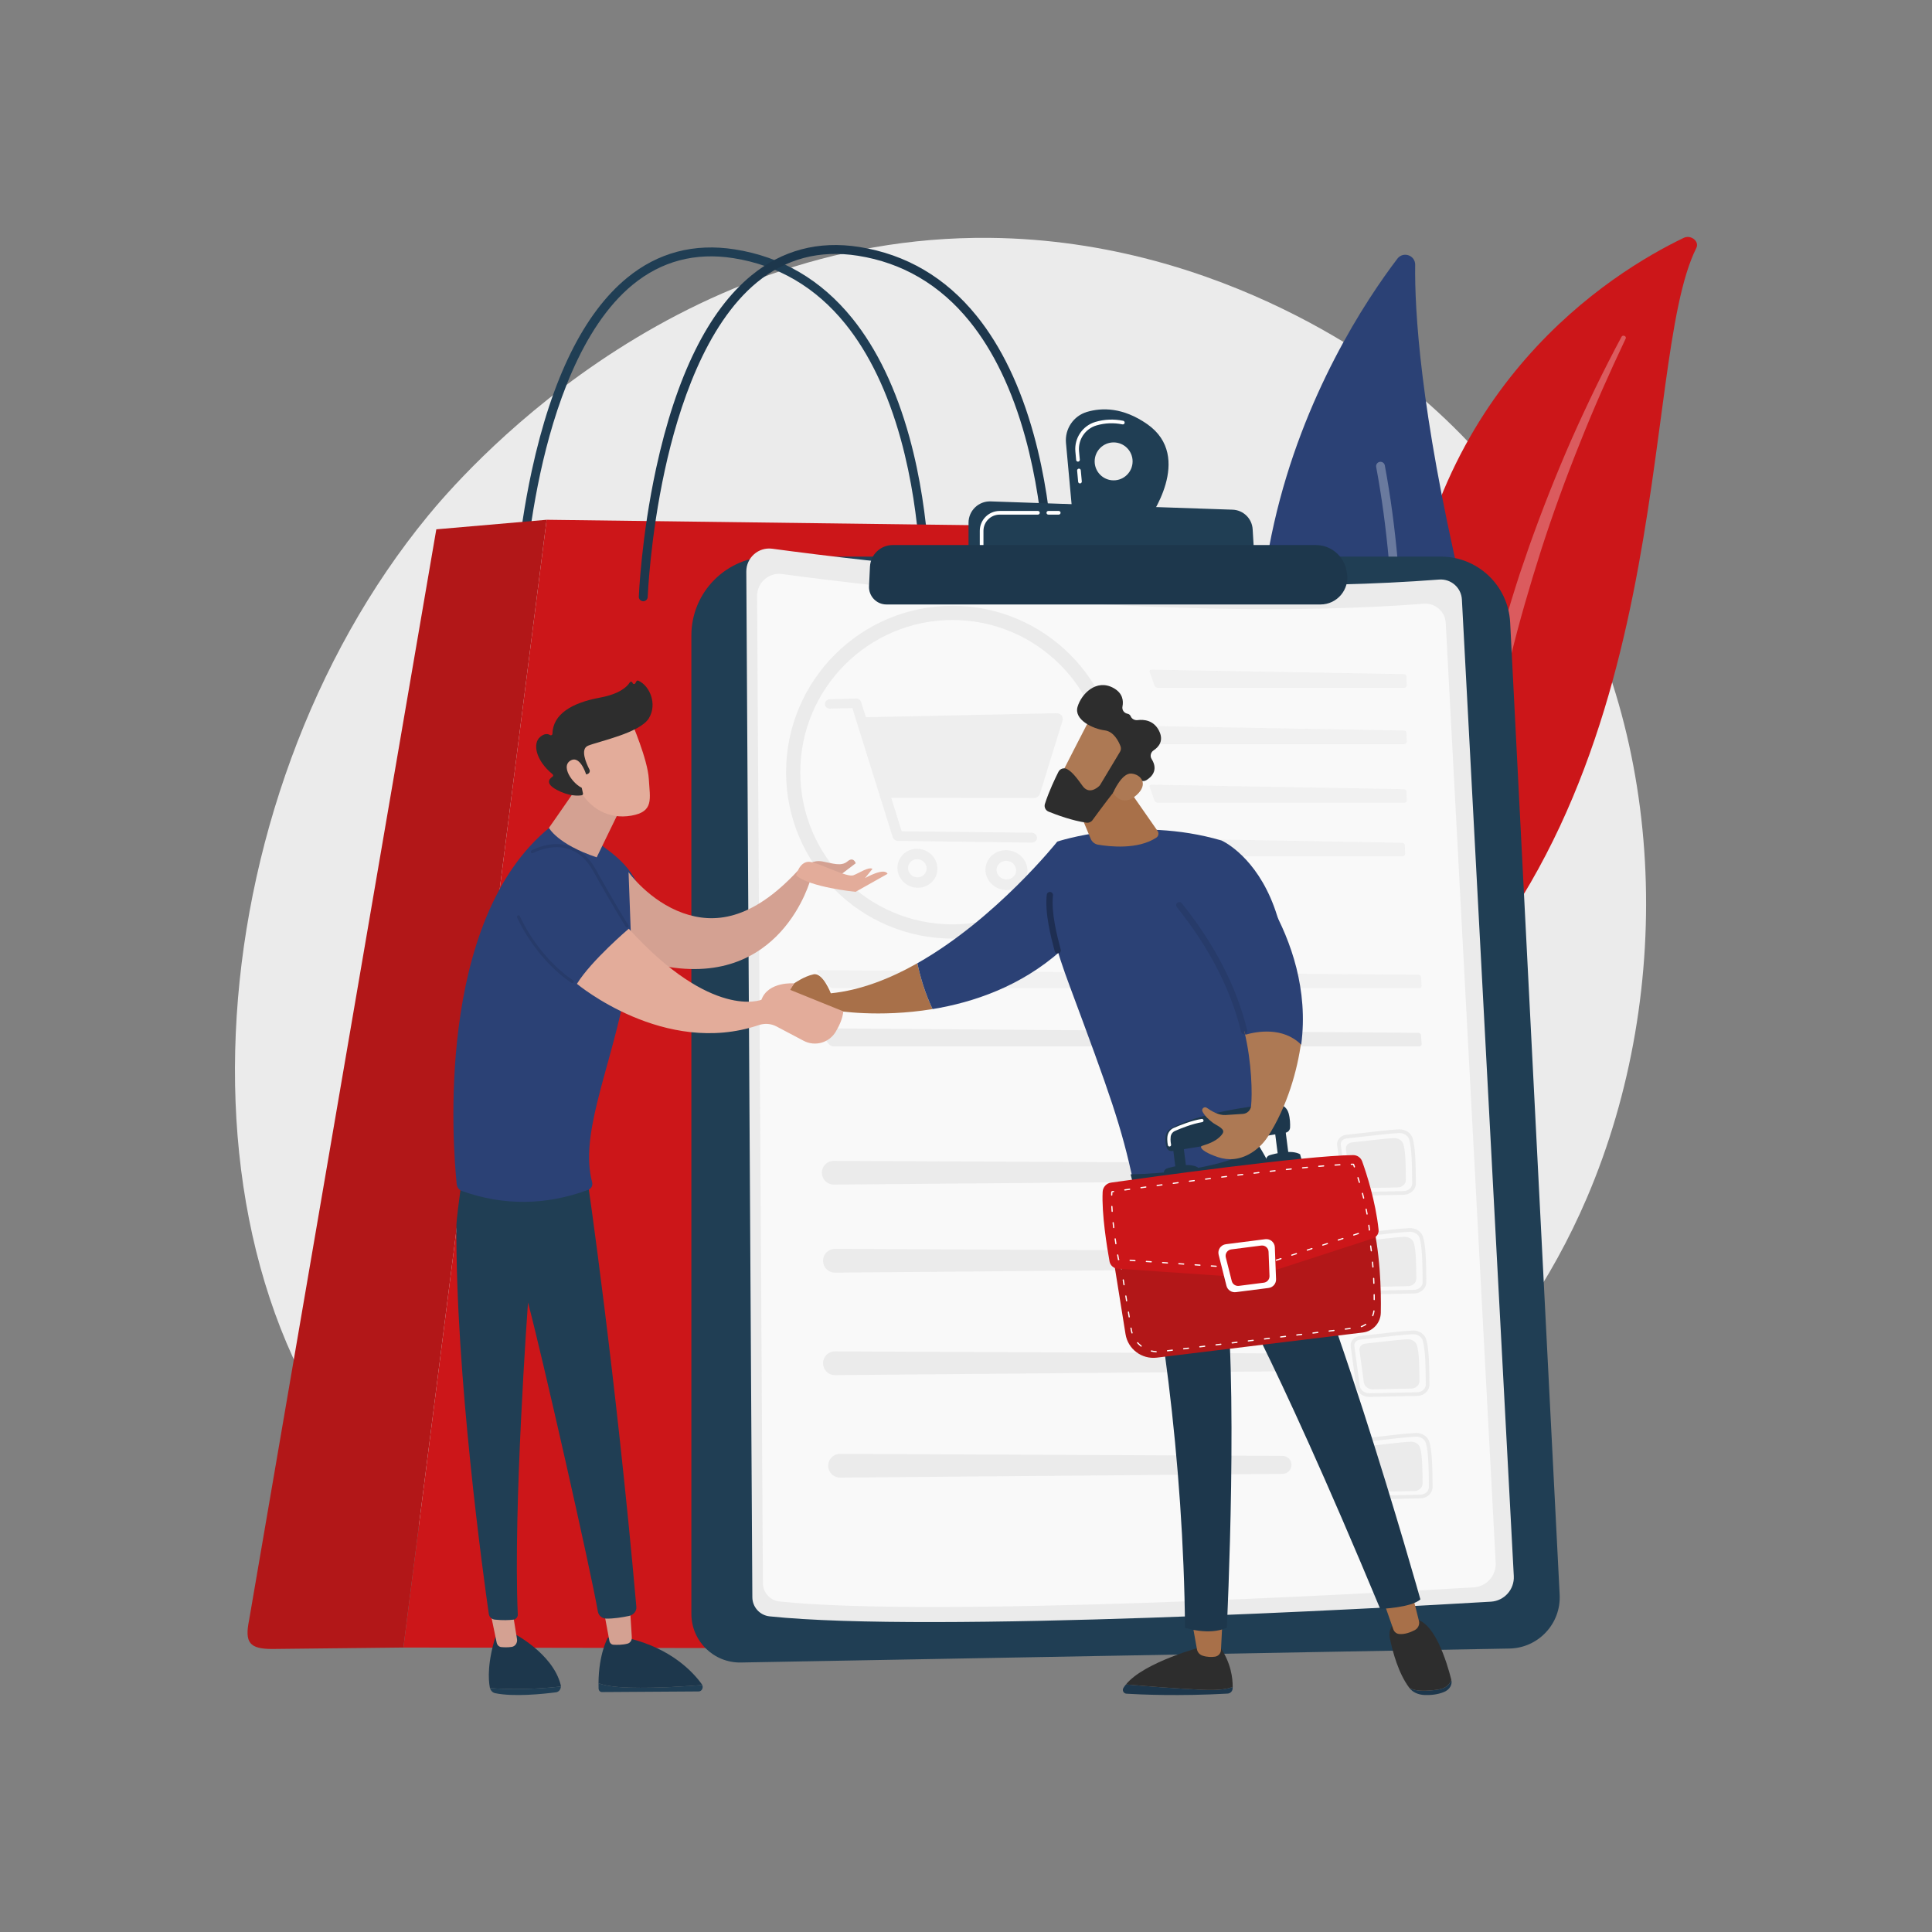 <?xml version="1.0" encoding="UTF-8"?>
<svg id="Illustration" xmlns="http://www.w3.org/2000/svg" viewBox="0 0 3710 3710">
  <rect x="0" y="0" width="3710" height="3710" fill="#808080" stroke="none"/>
  <defs>
    <style>
      .cls-1 {
        opacity: .6;
      }

      .cls-2 {
        fill: #b21718;
      }

      .cls-3 {
        fill: #1d374c;
      }

      .cls-4 {
        fill: #2d2d2d;
      }

      .cls-5, .cls-6 {
        fill: #fff;
      }

      .cls-7, .cls-6 {
        opacity: .3;
      }

      .cls-8 {
        fill: #a87049;
      }

      .cls-9 {
        fill: #f9f9f9;
      }

      .cls-10 {
        opacity: .8;
      }

      .cls-11 {
        fill: #d4a192;
      }

      .cls-12 {
        fill: #cc1619;
      }

      .cls-13 {
        fill: #203e54;
      }

      .cls-14 {
        fill: #ebebeb;
      }

      .cls-15 {
        fill: #ad7954;
      }

      .cls-16 {
        opacity: .1;
      }

      .cls-17 {
        fill: #2b4175;
      }

      .cls-18 {
        fill: #e3ac9a;
      }
    </style>
  </defs>
  <g>
    <path class="cls-14" d="M3047.37,2299.99c-274.51,641.64-999.14,917.25-1566.9,870.25-155.02-12.83-466.93-38.65-710.46-268.95-467.7-442.29-395.67-1366.79,52.05-1911.09,57.66-70.09,456.75-539.72,1078.67-533.43,455.33,4.6,774.93,261.81,813.79,293.86,49.09,40.48,157.37,136.67,254.95,289.28,229.29,358.56,249.44,859.12,77.9,1260.09Z"/>
    <g>
      <path class="cls-12" d="M3257.44,476.2c6.35-12.66-10.4-26.07-24.18-19.45-139.97,67.18-489.69,284.9-538.04,799.45-60.66,645.58-265.62,837.59-486.29,931.93,0,0,273.15-4.02,490.29-196.67,533.14-473.01,445.4-1290.14,558.22-1515.26Z"/>
      <path class="cls-6" d="M3121.85,650.02c-31.25,66.04-60.96,132.66-87.77,200.32-27.22,67.49-52.03,135.81-74.33,204.86-21.98,69.13-42.45,138.7-59.46,209.13-17.37,70.33-31.22,141.45-44.84,212.9-14.07,71.32-27.78,143.27-50.03,213.72-22.14,70.32-54.39,138.89-100.41,199.41-11.49,15.08-23.35,30.01-36.15,44.13-12.49,14.35-25.74,28.17-39.29,41.76-27.26,27.06-56.74,52.45-88.39,75.69-63.44,46.32-135.54,83.65-211.83,111.6-8.03,2.94-17.7-.55-21.59-7.81-3.83-7.12-.66-15.22,7.06-18.3l.05-.02c18.3-7.27,36.47-14.73,54.14-22.89,8.92-3.95,17.6-8.26,26.38-12.41,8.56-4.45,17.35-8.6,25.73-13.29,33.91-18.23,66.16-38.61,96.36-61.09,60.62-44.64,113.33-97.91,157.41-155.65,21.66-29.12,40.72-59.74,56.92-91.69,16.18-31.97,29.49-65.25,40.59-99.34,22.22-68.23,36.47-139.3,51.13-210.5,14.77-71.19,30.18-142.6,48.97-213.16,9.28-35.3,19.3-70.41,30.04-105.3,5.25-17.48,10.9-34.84,16.51-52.21,5.8-17.31,11.72-34.59,17.79-51.81,24.46-68.84,51.35-136.85,80.72-203.87,29.74-66.88,61.56-132.93,96.31-197.61.99-1.85,3.56-2.54,5.74-1.54,2.12.97,3.08,3.18,2.22,5Z"/>
    </g>
    <g>
      <path class="cls-17" d="M2594,1898.81c10.75,18.69,37.09,20.32,50.29,3.28,72.85-94.03,254.8-378.52,161.5-778.42-78.78-337.7-89.41-528.3-88.24-615.16.25-18.37-23.1-26.37-34.2-11.74-122.55,161.41-478.82,724.88-89.35,1402.03Z"/>
      <path class="cls-6" d="M2622.77,1893.91c.49.21,1.01.38,1.55.5,4.54,1.01,9.03-1.85,10.04-6.39,1.14-5.14,113.22-519.86,24.88-994.35-.85-4.57-5.24-7.58-9.82-6.74-4.57.85-7.58,5.25-6.74,9.82,87.69,471.04-23.63,982.51-24.76,987.62-.89,4,1.23,7.96,4.84,9.54Z"/>
    </g>
    <g>
      <path class="cls-13" d="M996.42,1159.22c-.11,0-.22,0-.33,0-4.71-.18-8.38-4.14-8.2-8.85.04-1.13,4.63-114.6,33.22-246.28,38.57-177.72,100.08-302.33,182.82-370.38,59.2-48.69,128.9-67.14,207.15-54.82,90.15,14.19,166.01,58.72,225.47,132.34,47.21,58.46,84.15,135.26,109.8,228.28,43.47,157.67,39.39,309.92,39.34,311.44-.14,4.71-3.94,8.41-8.79,8.27-4.71-.14-8.41-4.08-8.27-8.79.05-1.5,4.03-151.52-38.83-306.74-25.03-90.66-60.91-165.32-106.64-221.88-56.7-70.14-128.95-112.55-214.73-126.06-73.23-11.53-138.38,5.68-193.66,51.14-99.27,81.65-151.03,241.28-176.98,360.81-28.27,130.22-32.8,242.19-32.84,243.31-.17,4.6-3.96,8.21-8.52,8.21Z"/>
      <path class="cls-12" d="M2502.43,3053.09l-295.86-2040.22-1156.89-14.75-275.04,2165.63,1631.55,2.74c59.38,0,104.9-53.64,96.24-113.39Z"/>
      <path class="cls-2" d="M837.84,1016.46l211.84-18.34-275.04,2165.63-252,2.74c-43.45,0-53.15-12.14-44.3-55.41L837.84,1016.46Z"/>
      <path class="cls-3" d="M1235.24,1154.54c-.11,0-.22,0-.33,0-4.71-.18-8.38-4.14-8.2-8.85.04-1.13,4.63-114.6,33.22-246.28,38.57-177.71,100.08-302.33,182.82-370.37,59.21-48.7,128.93-67.14,207.16-54.82,90.15,14.19,166.01,58.72,225.47,132.34,47.21,58.46,84.15,135.26,109.8,228.28,43.47,157.67,39.39,309.92,39.34,311.44-.14,4.71-3.9,8.4-8.79,8.27-4.71-.14-8.41-4.08-8.27-8.79.05-1.5,4.03-151.52-38.83-306.74-25.03-90.66-60.91-165.31-106.64-221.88-56.7-70.14-128.95-112.56-214.73-126.06-73.21-11.53-138.37,5.68-193.65,51.13-99.22,81.6-150.98,241.11-176.94,360.55-28.3,130.25-32.86,242.46-32.9,243.58-.18,4.6-3.96,8.21-8.52,8.21Z"/>
    </g>
    <g>
      <path class="cls-13" d="M1327.64,1220.25c0-83.63,67.79-151.42,151.42-151.42h1287.66c71.04,0,129.62,55.67,133.23,126.62l95.05,1866.86c2.83,55.52-40.88,102.35-96.46,103.36l-1475.82,26.82c-52.23.95-95.07-41.13-95.07-93.36v-1878.88Z"/>
      <g>
        <path class="cls-14" d="M1433.13,1097.57c-.16-26.76,23.37-47.46,49.89-43.87,175.84,23.85,780.51,97.6,1280.45,59.22,22.8-1.75,42.58,15.52,43.8,38.36l99.66,1875.18c1.37,25.71-18.27,47.7-43.97,49.22-210.26,12.44-1076.19,60.55-1385.06,28.19-18.8-1.97-33.07-17.8-33.18-36.7l-11.59-1969.61Z"/>
        <path class="cls-9" d="M1453.84,1144.56c-.15-25.75,22.49-45.68,48.01-42.22,169.22,22.95,751.12,93.92,1232.23,56.99,21.94-1.68,40.98,14.94,42.15,36.91l95.91,1804.57c1.32,24.74-17.58,45.9-42.31,47.37-202.35,11.97-1035.67,58.26-1332.9,27.13-18.09-1.89-31.82-17.13-31.93-35.31l-11.15-1895.44Z"/>
        <g class="cls-1">
          <path class="cls-14" d="M2696.98,1320.66c2.52,0,4.53-2.06,4.45-4.59l-.49-16.78c-.07-2.52-2.2-4.62-4.72-4.67l-485.4-8.65c-2.52-.05-3.9,1.87-3.06,4.25l9.2,26.11c.84,2.38,3.59,4.33,6.11,4.33h473.91Z"/>
        </g>
        <g class="cls-1">
          <path class="cls-14" d="M2210.82,1394.26c-2.52-.04-3.9,1.87-3.06,4.25l9.2,26.11c.84,2.38,3.59,4.33,6.11,4.33h473.91c2.52,0,4.53-2.06,4.45-4.59l-.49-16.78c-.07-2.52-2.2-4.62-4.72-4.67l-485.4-8.65Z"/>
        </g>
        <g class="cls-1">
          <path class="cls-14" d="M2207.53,1609.77c-2.52-.05-3.9,1.87-3.06,4.25l9.2,26.11c.84,2.38,3.59,4.33,6.11,4.33h473.91c2.52,0,4.53-2.06,4.45-4.59l-.49-16.78c-.07-2.52-2.2-4.62-4.72-4.67l-485.4-8.65Z"/>
        </g>
        <g class="cls-1">
          <path class="cls-14" d="M2210.82,1506.88c-2.52-.04-3.9,1.87-3.06,4.25l9.2,26.11c.84,2.38,3.59,4.33,6.11,4.33h473.91c2.52,0,4.53-2.06,4.45-4.59l-.49-16.78c-.07-2.52-2.2-4.62-4.72-4.67l-485.4-8.65Z"/>
        </g>
        <g class="cls-1">
          <path class="cls-14" d="M2725.65,1897.74c2.52,0,4.45-2.06,4.27-4.58l-1.15-16.8c-.17-2.52-2.38-4.59-4.9-4.61l-1152.68-8.74c-2.52-.02-3.27,1.56-1.66,3.5l22.92,27.7c1.61,1.94,4.99,3.54,7.51,3.54h1125.69Z"/>
        </g>
        <path class="cls-14" d="M1571.19,1974.58c-2.52-.02-3.27,1.56-1.66,3.5l22.92,27.7c1.61,1.94,4.99,3.54,7.51,3.54h1125.69c2.52,0,4.45-2.06,4.27-4.58l-1.15-16.8c-.17-2.52-2.38-4.59-4.9-4.61l-1152.68-8.74Z"/>
        <g>
          <path class="cls-14" d="M1581.27,2426.86c2.66,10.08,11.82,17.07,22.24,16.98l849.6-7.24c9.61-.08,17.3-8.01,17.09-17.62-.2-9.34-7.81-16.82-17.16-16.86l-849.62-3.87c-15-.07-25.98,14.11-22.15,28.61Z"/>
          <path class="cls-14" d="M1579,2257.8c2.66,10.08,11.82,17.07,22.24,16.98l849.6-7.24c9.61-.08,17.3-8.01,17.09-17.62-.2-9.34-7.81-16.82-17.16-16.86l-849.62-3.87c-15-.07-25.98,14.11-22.15,28.61Z"/>
          <path class="cls-14" d="M1581.27,2623.66c2.66,10.08,11.82,17.07,22.24,16.98l849.6-7.24c9.61-.08,17.3-8.01,17.09-17.62-.2-9.34-7.81-16.82-17.16-16.86l-849.62-3.88c-15-.07-25.98,14.11-22.15,28.61Z"/>
          <path class="cls-14" d="M1591.13,2820.47c2.66,10.08,11.82,17.07,22.24,16.98l849.6-7.24c9.61-.08,17.3-8.01,17.09-17.62-.2-9.34-7.81-16.82-17.16-16.86l-849.62-3.88c-15-.07-25.98,14.11-22.15,28.61Z"/>
          <g>
            <g>
              <path class="cls-14" d="M2695.98,2294.26c-.08,0-.17,0-.25,0l-91.81,1.93c-13.12.27-24.22-8.42-25.82-20.21l-10.42-76.76c-.61-4.51.66-9.02,3.57-12.71,3.26-4.13,8.3-6.81,13.83-7.36h0c7.72-.76,18.58-2.03,30.08-3.36,24.21-2.81,54.35-6.31,71.34-7.04,12.33-.44,23.02,6.54,26.25,17.19,5.32,17.53,5.93,51.01,6.11,86.68.06,11.59-10.17,21.24-22.86,21.63ZM2585.77,2186.18c-3.64.36-6.91,2.08-8.99,4.71-1.72,2.17-2.47,4.79-2.11,7.38l10.42,76.76c1.12,8.25,9.15,14.31,18.69,14.12l91.81-1.93c.06,0,.12,0,.18,0,8.89-.27,16.07-6.76,16.03-14.55-.18-35.13-.76-68.05-5.8-84.67-2.26-7.45-10.24-12.44-19.2-12.19-16.74.72-46.73,4.2-70.83,7-11.53,1.34-22.42,2.6-30.19,3.37h0Z"/>
              <path class="cls-14" d="M2595.89,2193.82c19.24-1.91,61.02-7.44,80.88-8.3,8.42-.36,15.96,4.5,18.16,11.74,4.27,14.07,4.63,42.35,4.76,68.47.04,7.82-6.95,14.28-15.71,14.46l-73.37,1.54c-9.02.19-16.7-5.73-17.78-13.72l-8.33-61.34c-.86-6.35,4.26-12.14,11.39-12.85Z"/>
            </g>
            <g>
              <path class="cls-14" d="M2716.04,2483.84c-.08,0-.17,0-.25,0l-91.81,1.93c-13.12.27-24.22-8.42-25.82-20.21l-10.42-76.76c-.61-4.51.66-9.02,3.57-12.71,3.26-4.13,8.3-6.81,13.83-7.36h0c7.72-.76,18.58-2.03,30.08-3.36,24.21-2.81,54.35-6.31,71.34-7.04.12,0,.25-.01.37-.01,12.07-.37,22.68,6.66,25.88,17.21,5.32,17.53,5.93,51.01,6.11,86.68.06,11.59-10.17,21.24-22.86,21.63ZM2605.83,2375.75c-3.64.36-6.91,2.08-8.99,4.71-1.72,2.17-2.47,4.79-2.11,7.38l10.42,76.76c1.12,8.25,9.15,14.31,18.69,14.12l91.81-1.93c.06,0,.12,0,.18,0,8.89-.27,16.07-6.76,16.03-14.55-.18-35.14-.76-68.05-5.8-84.67-2.26-7.45-10.36-12.6-19.2-12.19-16.74.72-46.73,4.2-70.83,7-11.53,1.34-22.42,2.6-30.19,3.37h0Z"/>
              <path class="cls-14" d="M2615.95,2383.4c19.24-1.91,61.02-7.44,80.88-8.3,8.42-.36,15.96,4.5,18.16,11.74,4.27,14.07,4.63,42.35,4.76,68.47.04,7.82-6.95,14.28-15.71,14.46l-73.37,1.54c-9.02.19-16.7-5.73-17.78-13.72l-8.33-61.34c-.86-6.35,4.26-12.14,11.39-12.85Z"/>
            </g>
            <g>
              <path class="cls-14" d="M2722.05,2680.55c-.08,0-.17,0-.25,0l-91.81,1.93c-13.12.28-24.22-8.41-25.82-20.21l-10.42-76.76c-.61-4.51.66-9.02,3.57-12.71,3.26-4.13,8.3-6.81,13.83-7.36h0c7.72-.76,18.58-2.03,30.08-3.36,24.21-2.81,54.34-6.31,71.34-7.04.12,0,.25-.01.37-.02,12.07-.37,22.68,6.66,25.88,17.21,5.32,17.53,5.93,51.01,6.11,86.68.06,11.59-10.17,21.24-22.86,21.63ZM2611.85,2572.46c-3.64.36-6.91,2.08-8.99,4.71-1.72,2.17-2.47,4.79-2.11,7.39l10.42,76.76c1.12,8.25,9.15,14.31,18.69,14.11l91.81-1.93c.06,0,.12,0,.18,0,8.89-.27,16.07-6.76,16.03-14.55-.18-35.13-.76-68.05-5.8-84.67-2.26-7.45-10.36-12.63-19.2-12.19-16.74.72-46.73,4.2-70.83,7-11.53,1.34-22.42,2.6-30.19,3.37h0Z"/>
              <path class="cls-14" d="M2621.96,2580.11c19.24-1.91,61.02-7.44,80.88-8.3,8.42-.36,15.96,4.5,18.16,11.74,4.27,14.07,4.63,42.35,4.76,68.47.04,7.82-6.95,14.28-15.71,14.46l-73.37,1.54c-9.02.19-16.7-5.73-17.78-13.72l-8.33-61.34c-.86-6.34,4.26-12.14,11.39-12.85Z"/>
            </g>
            <g>
              <path class="cls-14" d="M2728.07,2877.26c-.08,0-.17,0-.25,0l-91.81,1.93c-13.12.28-24.22-8.41-25.82-20.21l-10.42-76.76c-.61-4.51.66-9.02,3.57-12.71,3.26-4.13,8.3-6.81,13.83-7.36h0c7.72-.76,18.58-2.03,30.08-3.36,24.21-2.81,54.34-6.31,71.34-7.04.12,0,.25-.01.37-.01,12.07-.37,22.68,6.66,25.88,17.21,5.32,17.53,5.93,51.01,6.11,86.68.06,11.59-10.17,21.24-22.86,21.63ZM2617.86,2769.17c-3.64.36-6.91,2.08-8.99,4.71-1.72,2.17-2.47,4.79-2.11,7.39l10.42,76.76c1.12,8.25,9.15,14.31,18.69,14.11l91.81-1.93c.06,0,.12,0,.18,0,8.89-.27,16.07-6.76,16.03-14.55-.18-35.13-.76-68.05-5.8-84.67-2.26-7.45-10.36-12.66-19.2-12.19-16.74.72-46.73,4.2-70.83,7-11.53,1.34-22.42,2.6-30.19,3.37h0Z"/>
              <path class="cls-14" d="M2627.98,2776.82c19.24-1.91,61.02-7.44,80.88-8.3,8.42-.36,15.96,4.5,18.16,11.74,4.27,14.07,4.63,42.35,4.76,68.47.04,7.82-6.95,14.28-15.71,14.46l-73.37,1.54c-9.02.19-16.7-5.73-17.78-13.72l-8.33-61.34c-.86-6.35,4.26-12.14,11.39-12.85Z"/>
            </g>
          </g>
        </g>
        <g>
          <g class="cls-10">
            <path class="cls-14" d="M2038.29,1373.74c-2.41-2.97-6.19-4.2-10.21-4.11l-365.34,7.66-9.23-29.31c-1.28-4.08-5.12-6.7-9.47-6.59l-50.16,1.32c-5.38.14-9.73,3.88-9.73,9.25s4.36,8.89,9.73,8.76l42.86-1.01,77.56,247.85c1.31,4.17,5.22,7.04,9.66,7.1l256.43,3.44c6.02.08,10.9-3.7,10.9-9.39s-4.89-9.59-10.9-9.65l-248.95-2.68-19.98-64.35,273.57.41c5.6,0,10.54-3.66,12.11-8.74l43.18-139.61c1.13-3.64.37-7.39-2.05-10.36Z"/>
            <path class="cls-14" d="M1761.49,1629.95c-21.1-.33-38.17,16.09-38.17,36.6s17.07,37.65,38.17,38.2c21.23.56,38.59-15.86,38.59-36.6s-17.36-37.88-38.59-38.21ZM1761.49,1684.8c-9.86-.23-17.86-8.23-17.86-17.83s8-17.26,17.86-17.08c9.89.18,17.96,8.18,17.96,17.83s-8.07,17.31-17.96,17.08Z"/>
            <path class="cls-14" d="M1932.43,1632.6c-22.14-.34-40.06,16.47-40.06,37.48s17.91,38.57,40.06,39.16c22.28.59,40.51-16.22,40.51-37.47s-18.23-38.82-40.51-39.17ZM1932.43,1688.81c-10.35-.24-18.75-8.44-18.75-18.27s8.4-17.68,18.75-17.49c10.38.19,18.85,8.39,18.85,18.28s-8.47,17.73-18.85,17.49Z"/>
          </g>
          <path class="cls-14" d="M1829.06,1802.38c-176.2,0-319.55-143.35-319.55-319.55s143.35-319.55,319.55-319.55,319.55,143.35,319.55,319.55-143.35,319.55-319.55,319.55ZM1829.06,1190.58c-161.15,0-292.25,131.1-292.25,292.25s131.1,292.25,292.25,292.25,292.25-131.1,292.25-292.25-131.1-292.25-292.25-292.25Z"/>
        </g>
      </g>
      <path class="cls-13" d="M2202.74,814.3c-46.51-32.36-86.95-31.72-115.42-23.32-25.97,7.66-42.8,32.74-40.33,59.7l12.28,134.01,146.1,12.97s88.6-119.91-2.62-183.36ZM2138.49,922.41c-20.12,0-36.43-16.31-36.43-36.43s16.31-36.43,36.43-36.43,36.43,16.31,36.43,36.43-16.31,36.43-36.43,36.43Z"/>
      <path class="cls-5" d="M2073.86,928.32c-1.8,0-3.34-1.37-3.51-3.21l-1.96-21.34c-.18-1.94,1.25-3.65,3.19-3.83,1.98-.19,3.66,1.25,3.83,3.19l1.96,21.34c.18,1.94-1.25,3.65-3.19,3.83-.11.01-.22.01-.33.01ZM2070.03,886.5c-1.8,0-3.34-1.37-3.51-3.21l-1.49-16.2c-2.35-25.69,13.81-49.6,38.43-56.87,17.44-5.15,35.4-5.88,53.4-2.19,1.91.39,3.14,2.25,2.75,4.16-.39,1.9-2.24,3.12-4.16,2.74-16.85-3.45-33.67-2.76-49.99,2.05-21.4,6.32-35.45,27.12-33.41,49.47l1.49,16.2c.18,1.94-1.25,3.65-3.19,3.83-.11.01-.22.01-.33.01Z"/>
      <path class="cls-13" d="M1859.86,1071.3v-67.38c0-23.26,19.28-41.89,42.52-41.09l464.53,15.92c20.62.71,37.31,16.98,38.55,37.57l3.88,64.74-549.48-9.76Z"/>
      <path class="cls-5" d="M2033.08,988.22h-19.98c-1.95,0-3.53-1.58-3.53-3.53s1.58-3.53,3.53-3.53h19.98c1.95,0,3.53,1.58,3.53,3.53s-1.58,3.53-3.53,3.53Z"/>
      <path class="cls-5" d="M1885.01,1050.14c-1.95,0-3.53-1.58-3.53-3.53v-27.26c0-21.06,17.13-38.19,38.19-38.19h73.45c1.95,0,3.53,1.58,3.53,3.53s-1.58,3.53-3.53,3.53h-73.45c-17.17,0-31.14,13.97-31.14,31.14v27.26c0,1.95-1.58,3.53-3.53,3.53Z"/>
      <path class="cls-3" d="M1670.59,1088.31c1.12-23.33,20.36-41.67,43.72-41.67l812.33-.02c29.21,0,54.18,21.02,59.16,49.8l.69,3.97c5.46,31.52-18.81,60.36-50.81,60.36h-833.4c-19.15,0-34.4-16.01-33.49-35.13l1.79-37.3Z"/>
    </g>
    <g>
      <g>
        <g>
          <path class="cls-8" d="M1595.39,1907.46s-15.26-40.17-33.08-36.49c-17.82,3.68-37.32,17.37-37.32,17.37l-28.63,38.72s80.38,31.66,108.64,13.52c0,0,82.1,14.19,185.77-2.83-15.01-31.69-23.95-63.41-29.21-88.03-52.51,29.72-109.07,51.92-166.18,57.73Z"/>
          <path class="cls-17" d="M2030.28,1616.12s-117.54,148.05-268.71,233.61c5.25,24.62,14.2,56.34,29.21,88.03,78.42-12.87,169.17-43.58,246.11-111.81l-6.61-209.83Z"/>
        </g>
        <path class="cls-17" d="M2176.87,2272.31c-22.99-109.19-45.97-172.4-122.94-379.37-24.22-65.13-46.22-131.03-35.59-199.7l11.94-77.12s149.58-50.62,315.39-2.13c0,0,226.22,98.27,72.56,583.61-69.26,77.49-150.31,99.57-241.36,74.71Z"/>
        <path class="cls-8" d="M2055.74,1517.68l38.79,93.18c2.45,5.89,7.75,10.08,14.03,11.16,22.36,3.84,76.45,9.83,111.97-13.53,4.23-2.78,5.31-8.54,2.41-12.69l-71.66-102.88-95.54,24.76Z"/>
        <g>
          <path class="cls-15" d="M2095.85,1375.12c-1.63,1.53-68.75,133.34-68.75,133.34l76.07,36.72,82.18-115.47s-62.23-80.26-89.5-54.59Z"/>
          <path class="cls-4" d="M2150.78,1443.56l-37.94,63.25c-.58.96-1.26,1.83-2.08,2.59-4.52,4.2-19.97,16.43-31.92-.22-10.18-14.19-19.74-27.09-29.97-32.41-5.98-3.11-13.34-.63-16.37,5.39-6.25,12.39-18.36,37.65-25.97,61.6-1.91,6,1.19,12.45,7.03,14.81,15.41,6.24,45.85,17.53,72.86,21.26,4.44.61,8.83-1.26,11.47-4.88,11.62-15.92,44.38-60.42,55.56-71.56,10.39-10.35,29.56-6.45,38.2-3.96,3.28.94,6.77.49,9.69-1.27,8.76-5.28,24.06-18.43,10.07-40.68-3.48-5.53-1.7-12.91,3.76-16.5,9.79-6.44,20.4-18.52,10.29-38.09-10.24-19.81-28.53-21.59-40.99-20.06-5.51.67-11.11-2.22-13.22-7.35-.94-2.28-2.8-4.23-6.26-4.93-6.53-1.32-10.81-7.29-9.53-13.83,2.2-11.21.54-25.77-17.35-35.61-32.82-18.05-61.58,11.36-68.89,36.18-7.31,24.82,29.39,42.37,52.47,45.29,16.96,2.15,26.25,20.66,29.99,30.33,1.36,3.51,1.02,7.43-.91,10.66Z"/>
          <path class="cls-15" d="M2137.48,1522.32s16.33-38.41,35.01-36.85c18.68,1.57,33.39,20.18,10.23,41.1-28.8,26.03-45.24-4.26-45.24-4.26Z"/>
        </g>
        <g>
          <path class="cls-3" d="M2162.14,3234.6c36.13,3.12,98.83,8.2,148.26,10.37,29.71,1.31,46.82-1.6,56.67-5.55-.02,1.11-.05,2.16-.09,3.13-.23,5.2-4.46,9.36-9.71,9.66-93.4,5.21-167.68,1.8-194.13.19-5.47-.33-8.73-6.28-5.93-10.94,1.4-2.33,3.09-4.62,4.93-6.87Z"/>
          <path class="cls-4" d="M2310.4,3244.97c-49.43-2.18-112.13-7.25-148.26-10.37,35.52-43.58,148.26-72.95,148.26-72.95h31.84c21.9,31.57,25.07,61.62,24.83,77.77-9.85,3.94-26.96,6.85-56.67,5.55Z"/>
          <path class="cls-8" d="M2347.6,3109.67l-2.98,58.96c-.32,6.38-5.1,11.75-11.5,12.66-6.36.91-14.88,1.03-23.92-1.98-5.56-1.85-9.69-6.53-10.71-12.25l-10.3-57.4h59.4Z"/>
        </g>
        <g>
          <g>
            <path class="cls-3" d="M2761.17,3244.53c15.67-2.18,22.76-10.32,25.73-19.02.02.08.04.16.06.24,2.3,9.18-3.04,18.69-13.72,23.21-12.91,5.47-27.03,6.4-37.99,5.95-11.76-.48-22.55-5.35-28.48-13.14l-.09-.12c11.8,5.84,28.37,6.53,54.5,2.88Z"/>
            <path class="cls-4" d="M2687.31,3109.29h26.26c40-.82,65.11,83.54,73.34,116.21-2.97,8.7-10.06,16.84-25.73,19.02-26.13,3.64-42.7,2.96-54.5-2.88-21.61-28.44-32.32-70.08-37.47-94.39-5.86-27.64,18.1-37.97,18.1-37.97Z"/>
          </g>
          <path class="cls-8" d="M2710.19,3054.56l14.58,57.99c1.79,7.11-1.62,14.46-8.19,17.84-8.16,4.19-19.64,8.58-30.2,7.31-4.96-.6-9.09-4.09-10.73-8.77l-21.41-61.01,55.94-13.36Z"/>
        </g>
        <path class="cls-3" d="M2727.58,3071.33c-18.14,16.09-77.15,18.22-77.15,18.22-212.55-510.14-301.16-650.58-301.16-650.58,30.69,192.55,6.61,686.8,6.61,686.8-35.07,15.48-80.3,0-80.3,0-2.85-315.23-47.23-653.96-104.47-870.69,143.66-3.23,221.73-34.55,246.68-54.28,119.75,193.06,309.79,870.53,309.79,870.53Z"/>
        <g>
          <path class="cls-2" d="M2134.93,2397.62l26.43,164.41c4.61,28.67,31.17,48.55,60.12,45.02l395.64-48.26c19.35-2.36,34.03-18.52,34.42-37.93.85-42.48-.82-118.09-18.65-186.97l-497.97,63.72Z"/>
          <path class="cls-5" d="M2220.19,2596.86s-.04,0-.07,0c-3.18-.18-6.37-.65-9.47-1.4-.63-.15-1.02-.79-.86-1.42.15-.63.78-1.01,1.42-.86,2.96.72,6.01,1.17,9.05,1.34.65.03,1.14.59,1.1,1.24-.03.62-.55,1.11-1.17,1.11ZM2241.96,2595.03c-.59,0-1.09-.44-1.16-1.03-.08-.64.38-1.23,1.02-1.31l9.31-1.14c.7-.08,1.23.38,1.31,1.02.08.64-.38,1.23-1.02,1.31l-9.31,1.13s-.1.01-.14.01ZM2272.99,2591.24c-.59,0-1.09-.44-1.16-1.03-.08-.64.38-1.23,1.02-1.31l9.31-1.13c.7-.08,1.23.38,1.31,1.02.08.64-.38,1.23-1.02,1.31l-9.31,1.13s-.1,0-.14,0ZM2304.03,2587.46c-.59,0-1.09-.44-1.16-1.03-.08-.64.38-1.23,1.02-1.31l9.31-1.14c.7-.09,1.23.38,1.31,1.02.08.64-.38,1.23-1.02,1.31l-9.31,1.14s-.1.01-.14.01ZM2191.37,2586.04c-.25,0-.51-.08-.72-.25-2.52-1.96-4.87-4.16-7-6.54-.43-.48-.39-1.22.1-1.66.48-.43,1.22-.39,1.66.1,2.03,2.28,4.27,4.38,6.68,6.25.51.4.6,1.13.21,1.65-.23.3-.58.45-.93.45ZM2335.06,2583.67c-.59,0-1.09-.44-1.16-1.03-.08-.64.38-1.23,1.02-1.31l9.31-1.14c.7-.08,1.23.38,1.31,1.02.08.64-.38,1.23-1.02,1.31l-9.31,1.14s-.1,0-.14,0ZM2366.1,2579.89c-.59,0-1.09-.44-1.16-1.03-.08-.64.38-1.23,1.02-1.31l9.31-1.14c.7-.1,1.23.38,1.31,1.02.08.64-.38,1.23-1.02,1.31l-9.31,1.14s-.1,0-.14,0ZM2397.13,2576.1c-.59,0-1.09-.44-1.16-1.03-.08-.64.38-1.23,1.02-1.31l9.31-1.14c.7-.09,1.23.38,1.31,1.02.08.64-.38,1.23-1.02,1.31l-9.31,1.13s-.1.01-.14.01ZM2428.17,2572.32c-.59,0-1.09-.44-1.16-1.03-.08-.64.38-1.23,1.02-1.31l9.31-1.13c.7-.08,1.23.38,1.31,1.02.08.64-.38,1.23-1.02,1.31l-9.31,1.14s-.1,0-.14,0ZM2459.2,2568.53c-.59,0-1.09-.44-1.16-1.03-.08-.64.38-1.23,1.02-1.31l9.31-1.13c.7-.1,1.23.38,1.31,1.02.08.64-.38,1.23-1.02,1.31l-9.31,1.14s-.1,0-.14,0ZM2490.23,2564.75c-.59,0-1.09-.43-1.16-1.03-.08-.64.38-1.23,1.02-1.31l9.31-1.14c.7-.09,1.23.38,1.31,1.02.08.64-.38,1.23-1.02,1.31l-9.31,1.14s-.1,0-.14,0ZM2521.27,2560.96c-.59,0-1.09-.44-1.16-1.03-.08-.64.38-1.23,1.02-1.31l9.31-1.14c.7-.08,1.23.38,1.31,1.02.08.64-.38,1.23-1.02,1.31l-9.31,1.14s-.1,0-.14,0ZM2173.85,2560.74c-.5,0-.96-.32-1.12-.83-.72-2.33-1.29-4.75-1.68-7.19l-.34-2.12c-.1-.64.33-1.24.97-1.34.65-.12,1.24.33,1.34.97l.34,2.13c.37,2.33.91,4.64,1.6,6.87.19.62-.15,1.28-.77,1.47-.12.03-.23.05-.35.05ZM2552.3,2557.18c-.59,0-1.09-.44-1.16-1.03-.08-.64.38-1.23,1.02-1.31l9.31-1.13c.7-.1,1.23.38,1.31,1.02.08.64-.38,1.23-1.02,1.31l-9.31,1.13s-.1,0-.14,0ZM2583.33,2553.39c-.59,0-1.09-.44-1.16-1.03-.08-.64.38-1.23,1.02-1.31l9.31-1.14c.7-.09,1.23.38,1.31,1.02.08.64-.38,1.23-1.02,1.31l-9.31,1.13s-.1,0-.14,0ZM2614.18,2548.67c-.48,0-.93-.3-1.1-.78-.22-.61.1-1.28.7-1.5,2.85-1.03,5.56-2.42,8.06-4.13.53-.36,1.27-.23,1.63.31.37.53.23,1.26-.3,1.63-2.66,1.82-5.55,3.3-8.59,4.4-.13.05-.27.07-.4.07ZM2168.4,2529.98c-.57,0-1.07-.41-1.16-.99l-1.49-9.26c-.1-.64.33-1.24.97-1.35.67-.1,1.25.33,1.34.97l1.49,9.26c.1.64-.33,1.24-.97,1.34-.06.01-.13.01-.19.01ZM2636.04,2527.62c-.15,0-.29-.03-.44-.09-.6-.24-.89-.93-.65-1.53,1.13-2.81,1.9-5.76,2.29-8.76.08-.64.66-1.1,1.31-1.01.64.08,1.1.67,1.01,1.31-.41,3.2-1.23,6.34-2.44,9.33-.18.46-.62.74-1.09.74ZM2163.44,2499.11c-.57,0-1.06-.41-1.16-.99l-1.49-9.26c-.1-.64.33-1.24.97-1.34.65-.11,1.24.34,1.34.97l1.49,9.26c.1.64-.33,1.24-.97,1.35-.06,0-.13.01-.19.01ZM2638.87,2496.7c-.65,0-1.17-.52-1.17-1.17,0-3.02-.02-6.15-.07-9.37,0-.65.51-1.18,1.16-1.19.64.04,1.18.51,1.19,1.16.04,3.23.06,6.36.07,9.4,0,.65-.52,1.17-1.17,1.17h0ZM2158.47,2468.24c-.57,0-1.06-.41-1.16-.99l-1.49-9.26c-.1-.64.33-1.24.97-1.34.67-.13,1.24.33,1.34.97l1.49,9.26c.1.64-.33,1.24-.97,1.34-.06.01-.13.02-.19.02ZM2638.25,2465.43c-.63,0-1.15-.49-1.17-1.13-.12-3.07-.25-6.19-.41-9.36-.03-.65.46-1.2,1.11-1.23.67,0,1.2.47,1.23,1.11.16,3.18.3,6.31.41,9.39.03.65-.48,1.19-1.13,1.22h-.04ZM2153.51,2437.38c-.57,0-1.07-.41-1.16-.99l-1.49-9.26c-.1-.64.33-1.24.97-1.34.65-.1,1.24.33,1.34.97l1.49,9.26c.1.64-.33,1.24-.97,1.35-.06.01-.13.01-.19.01ZM2636.44,2434.22c-.61,0-1.12-.47-1.17-1.08-.24-3.08-.5-6.19-.79-9.33-.06-.65.42-1.22,1.06-1.28.66-.08,1.22.42,1.27,1.06.29,3.15.55,6.27.8,9.36.05.65-.43,1.21-1.08,1.26-.03,0-.06,0-.09,0ZM2148.55,2406.51c-.57,0-1.06-.41-1.16-.99l-1.49-9.26c-.1-.64.33-1.24.97-1.34.67-.1,1.24.33,1.34.97l1.49,9.26c.1.64-.33,1.24-.97,1.34-.06.01-.13.02-.19.02ZM2633.31,2403.11c-.58,0-1.09-.43-1.16-1.03-.38-3.08-.79-6.18-1.22-9.29-.09-.64.36-1.23,1-1.32.68-.08,1.24.36,1.32,1,.44,3.12.84,6.23,1.23,9.32.08.64-.38,1.23-1.02,1.31-.05,0-.1,0-.14,0ZM2151.59,2396.67c-.58,0-1.09-.43-1.16-1.02-.08-.64.37-1.23,1.01-1.31l9.3-1.19c.74-.1,1.23.38,1.31,1.01.08.64-.37,1.23-1.01,1.31l-9.3,1.19c-.05,0-.1,0-.15,0ZM2182.6,2392.7c-.58,0-1.09-.43-1.16-1.03-.08-.64.37-1.23,1.01-1.31l9.3-1.19c.73-.09,1.23.38,1.31,1.02.08.64-.37,1.23-1.01,1.31l-9.3,1.19c-.05,0-.1.01-.15.01ZM2213.61,2388.73c-.58,0-1.09-.43-1.16-1.02-.08-.64.37-1.23,1.01-1.31l9.3-1.19c.73-.08,1.23.38,1.31,1.01.08.64-.37,1.23-1.01,1.31l-9.3,1.19c-.05,0-.1,0-.15,0ZM2244.62,2384.76c-.58,0-1.09-.43-1.16-1.02-.08-.64.37-1.23,1.01-1.31l9.3-1.19c.72-.09,1.23.38,1.31,1.01.08.64-.37,1.23-1.01,1.31l-9.3,1.19c-.05,0-.1,0-.15,0ZM2275.63,2380.79c-.58,0-1.09-.43-1.16-1.03-.08-.64.37-1.23,1.01-1.31l9.3-1.19c.72-.08,1.23.38,1.31,1.02.08.64-.37,1.23-1.01,1.31l-9.3,1.19c-.05,0-.1.01-.15.01ZM2306.65,2376.82c-.58,0-1.09-.43-1.16-1.02-.08-.64.37-1.23,1.01-1.31l9.3-1.19c.71-.08,1.23.38,1.31,1.01.08.64-.37,1.23-1.01,1.31l-9.3,1.19c-.05,0-.1,0-.15,0ZM2337.66,2372.85c-.58,0-1.09-.43-1.16-1.02-.08-.64.37-1.23,1.01-1.31l9.3-1.19c.71-.09,1.23.38,1.31,1.01.08.64-.37,1.23-1.01,1.31l-9.3,1.19c-.05,0-.1,0-.15,0ZM2628.66,2372.18c-.56,0-1.05-.4-1.15-.97-.55-3.07-1.12-6.13-1.72-9.2-.13-.64.29-1.25.92-1.38.64-.13,1.25.29,1.38.92.61,3.08,1.18,6.16,1.73,9.24.11.64-.31,1.25-.95,1.36-.07.01-.14.02-.21.02ZM2368.67,2368.89c-.58,0-1.09-.43-1.16-1.02-.08-.64.37-1.23,1.01-1.31l9.3-1.19c.75-.08,1.23.38,1.31,1.02.08.64-.37,1.23-1.01,1.31l-9.3,1.19c-.05,0-.1,0-.15,0ZM2399.68,2364.92c-.58,0-1.09-.43-1.16-1.02-.08-.64.37-1.23,1.01-1.31l9.3-1.19c.74-.1,1.23.38,1.31,1.01.08.64-.37,1.23-1.01,1.31l-9.3,1.19c-.05,0-.1,0-.15,0ZM2430.69,2360.95c-.58,0-1.09-.43-1.16-1.03-.08-.64.37-1.23,1.01-1.31l9.3-1.19c.74-.09,1.23.38,1.31,1.01.08.64-.37,1.23-1.01,1.31l-9.3,1.19c-.05,0-.1.01-.15.01ZM2461.7,2356.98c-.58,0-1.09-.43-1.16-1.03-.08-.64.37-1.23,1.01-1.31l9.3-1.19c.73-.08,1.23.38,1.31,1.01.08.64-.37,1.23-1.01,1.31l-9.3,1.19c-.05,0-.1,0-.15,0ZM2492.71,2353.01c-.58,0-1.09-.43-1.16-1.03-.08-.64.37-1.23,1.01-1.31l9.3-1.19c.72-.09,1.23.38,1.31,1.02.08.64-.37,1.23-1.01,1.31l-9.3,1.19c-.05,0-.1,0-.15,0ZM2523.72,2349.05c-.58,0-1.09-.43-1.16-1.03-.08-.64.37-1.23,1.01-1.31l9.3-1.19c.72-.08,1.23.38,1.31,1.01.08.64-.37,1.23-1.01,1.31l-9.3,1.19c-.05,0-.1.01-.15.01ZM2554.73,2345.08c-.58,0-1.09-.43-1.16-1.03-.08-.64.37-1.23,1.01-1.31l9.3-1.19c.71-.08,1.23.38,1.31,1.01.08.64-.37,1.23-1.01,1.31l-9.3,1.19c-.05,0-.1,0-.15,0ZM2622.22,2341.59c-.53,0-1.01-.36-1.14-.89-.32-1.33-.66-2.65-1-3.97l-3.17.41c-.69.09-1.23-.38-1.31-1.01-.08-.64.37-1.23,1.01-1.31l5.23-.67.26,1c.43,1.66.85,3.33,1.27,5,.15.63-.23,1.26-.86,1.42-.09.02-.19.03-.28.03ZM2585.75,2341.11c-.58,0-1.09-.43-1.16-1.02-.08-.64.37-1.23,1.01-1.31l9.3-1.19c.7-.09,1.23.38,1.31,1.01.08.64-.37,1.23-1.01,1.31l-9.3,1.19c-.05,0-.1,0-.15,0Z"/>
          <path class="cls-3" d="M2235.45,2262.95l-.44-12.88c.95-3.21,3.47-5.72,6.69-6.67,12.07-3.54,42.17-10.89,58.29-1.78l4.09,14.51-68.63,6.82Z"/>
          <path class="cls-3" d="M2272.36,2245.78c-2.75,1.05-5.59,1.42-8.52,1.08-3.55-.41-6.38-3.18-6.83-6.71l-5.1-39.87,20.29-2.6,5.1,39.84c.45,3.55-1.58,6.96-4.94,8.25Z"/>
          <path class="cls-3" d="M2431.97,2237.8l-.44-12.88c.95-3.21,3.47-5.72,6.69-6.67,12.07-3.54,42.17-10.89,58.28-1.78l4.09,14.51-68.63,6.82Z"/>
          <path class="cls-3" d="M2468.88,2220.63c-2.75,1.05-5.59,1.42-8.52,1.08-3.55-.41-6.38-3.18-6.83-6.71l-5.64-44.07,20.29-2.6,5.64,44.04c.45,3.55-1.58,6.96-4.94,8.25Z"/>
          <path class="cls-3" d="M2251.1,2210.32l217.27-35.14c4.95-.8,8.72-4.93,8.94-9.92.32-6.98.07-17.34-2.86-27.74-3.33-11.83-14.84-19.45-27.12-18.18-40.83,4.24-144.45,17.53-198.67,47.43-5.73,3.16-9.55,8.9-10.28,15.38-.69,6.18-.64,14.32,2.31,22.22,1.57,4.2,5.96,6.67,10.4,5.95Z"/>
          <path class="cls-5" d="M2245.74,2201.63c-1.42,0-2.71-.98-3.04-2.42-.08-.36-2.01-8.84-.83-17.39.96-6.95,5.58-13.03,12.05-15.86,11.8-5.17,34.44-14.28,53.59-17.27,1.71-.28,3.3.9,3.57,2.6.27,1.71-.9,3.31-2.61,3.57-19.14,3-42.78,12.76-52.05,16.82-4.56,2-7.69,6.11-8.37,10.99-1.02,7.43.71,15.05.73,15.13.39,1.68-.66,3.36-2.34,3.75-.24.06-.48.08-.71.08Z"/>
          <path class="cls-12" d="M2133.58,2270.94c70.38-9.92,374.92-52.15,464.86-52.8,7.74-.06,14.68,4.73,17.29,11.98,8.26,22.99,25.83,76.62,31.55,131.26.78,7.44-3.86,14.39-11,16.71l-197.31,64.13-71.83,9.19-220.93-15.26c-7.79-.54-14.21-6.25-15.59-13.9-4.91-27.23-15.33-91.28-13.21-133.63.45-9,7.19-16.43,16.15-17.7Z"/>
          <path class="cls-5" d="M2366.79,2434.95l-9.59-.64c-.65-.04-1.13-.6-1.09-1.25.05-.64.6-1.13,1.25-1.09l9.36.65.98-.15c.7-.09,1.23.38,1.31,1.01.08.64-.37,1.23-1.01,1.31l-1.21.15ZM2335.45,2432.8s-.05,0-.08,0l-9.36-.65c-.65-.05-1.13-.6-1.09-1.25.04-.64.59-1.1,1.25-1.09l9.36.65c.65.04,1.13.6,1.09,1.25-.04.62-.56,1.09-1.17,1.09ZM2389.55,2432.03c-.58,0-1.09-.43-1.16-1.03-.08-.64.37-1.23,1.01-1.31l9.3-1.19c.74-.09,1.23.38,1.31,1.01.08.64-.37,1.23-1.01,1.31l-9.3,1.19c-.05,0-.1,0-.15,0ZM2304.26,2430.65s-.05,0-.08,0l-9.36-.65c-.65-.04-1.13-.6-1.09-1.25.05-.65.66-1.11,1.25-1.09l9.36.65c.65.04,1.13.61,1.09,1.25-.04.62-.56,1.09-1.17,1.09ZM2273.07,2428.5s-.05,0-.08,0l-9.36-.65c-.65-.04-1.13-.6-1.09-1.25.05-.65.65-1.11,1.25-1.09l9.36.65c.65.05,1.13.6,1.09,1.25-.04.62-.56,1.09-1.17,1.09ZM2420.56,2428.06c-.58,0-1.09-.43-1.16-1.02-.08-.64.37-1.23,1.01-1.31l9.3-1.19c.74-.08,1.23.38,1.31,1.01.08.64-.37,1.23-1.01,1.31l-9.3,1.19c-.05,0-.1,0-.15,0ZM2241.88,2426.34s-.05,0-.08,0l-9.36-.65c-.65-.05-1.13-.6-1.09-1.25.05-.65.64-1.12,1.25-1.09l9.36.65c.65.04,1.13.6,1.09,1.25-.04.62-.56,1.09-1.17,1.09ZM2210.69,2424.19s-.05,0-.08,0l-9.36-.65c-.65-.05-1.13-.61-1.09-1.25.05-.65.63-1.12,1.25-1.09l9.36.65c.65.04,1.13.6,1.09,1.25-.04.62-.56,1.09-1.17,1.09ZM2179.5,2422.03s-.05,0-.08,0l-9.36-.65c-.65-.04-1.13-.6-1.09-1.25.05-.65.62-1.13,1.25-1.09l9.36.65c.65.05,1.13.61,1.09,1.25-.04.62-.56,1.09-1.17,1.09ZM2450.9,2421.07c-.49,0-.95-.31-1.12-.81-.2-.62.14-1.28.75-1.48l8.92-2.9c.62-.2,1.28.13,1.48.75.2.62-.14,1.28-.75,1.48l-8.92,2.9c-.12.04-.24.06-.36.06ZM2148.31,2419.88s-.05,0-.08,0l-1.38-.09-.16-.9c-.46-2.58-.98-5.53-1.55-8.8-.11-.64.32-1.25.96-1.35.67-.1,1.24.32,1.35.96.5,2.93.97,5.6,1.4,7.98.4.21.66.64.63,1.12-.04.62-.56,1.09-1.17,1.09ZM2480.63,2411.4c-.49,0-.95-.32-1.11-.81-.2-.62.14-1.28.75-1.48l8.92-2.9c.61-.19,1.28.14,1.48.75.2.62-.14,1.28-.75,1.48l-8.92,2.9c-.12.04-.24.06-.36.06ZM2510.36,2401.74c-.49,0-.95-.32-1.11-.81-.2-.62.14-1.28.75-1.48l8.92-2.9c.62-.2,1.28.14,1.48.75.2.62-.14,1.28-.75,1.48l-8.92,2.9c-.12.04-.24.06-.36.06ZM2540.1,2392.08c-.49,0-.95-.32-1.11-.81-.2-.62.14-1.28.75-1.48l8.92-2.9c.62-.19,1.28.14,1.48.75.2.61-.14,1.28-.75,1.48l-8.92,2.9c-.12.04-.24.06-.36.06ZM2142.82,2389.44c-.57,0-1.07-.42-1.16-1-.45-3-.91-6.11-1.36-9.3-.09-.64.35-1.24,1-1.33.61-.1,1.23.36,1.32,1,.45,3.18.91,6.28,1.36,9.28.1.64-.34,1.24-.98,1.34-.06,0-.12.01-.18.01ZM2569.83,2382.41c-.49,0-.95-.31-1.11-.81-.2-.62.14-1.28.75-1.48l8.92-2.9c.61-.2,1.28.13,1.48.75.2.62-.14,1.28-.75,1.48l-8.92,2.9c-.12.04-.24.06-.36.06ZM2599.56,2372.75c-.49,0-.95-.31-1.11-.81-.2-.62.14-1.28.75-1.48l8.92-2.9c.62-.19,1.28.14,1.48.75.2.62-.14,1.28-.75,1.48l-8.92,2.9c-.12.04-.24.06-.36.06ZM2629.3,2363.08c-.49,0-.95-.32-1.12-.81-.13-.41-.03-.84.23-1.14-.3-2.71-.63-5.42-.99-8.12-.08-.64.37-1.23,1.01-1.31.61-.12,1.23.37,1.32,1.01.39,2.98.75,5.97,1.08,8.95l.1.95-1.28.41c-.12.04-.24.06-.36.06ZM2138.63,2358.43c-.59,0-1.09-.44-1.16-1.04-.36-3.09-.71-6.21-1.05-9.34-.07-.65.4-1.22,1.04-1.29.66-.08,1.22.4,1.29,1.04.33,3.12.68,6.23,1.04,9.32.08.64-.38,1.22-1.03,1.3-.05,0-.09,0-.14,0ZM2625.15,2332.42c-.56,0-1.05-.4-1.15-.96-.57-3.09-1.16-6.16-1.78-9.19-.13-.63.28-1.25.92-1.38.66-.13,1.25.28,1.38.91.62,3.05,1.22,6.13,1.78,9.23.12.64-.31,1.25-.94,1.37-.07.01-.14.02-.21.02ZM2135.67,2327.29c-.61,0-1.13-.47-1.17-1.09-.22-3.16-.4-6.3-.55-9.39-.03-.65.47-1.19,1.11-1.23h.06c.62,0,1.14.49,1.17,1.12.15,3.08.33,6.2.55,9.34.04.65-.44,1.2-1.09,1.25-.03,0-.05,0-.08,0ZM2618.59,2301.84c-.53,0-1.01-.36-1.14-.9-.75-3.09-1.52-6.12-2.29-9.08-.16-.63.21-1.27.84-1.43.65-.16,1.27.22,1.43.84.78,2.98,1.54,6.02,2.3,9.12.15.63-.23,1.26-.86,1.42-.09.02-.19.03-.28.03ZM2134.78,2296.04h-.03c-.65-.01-1.16-.55-1.15-1.2.04-1.83.11-3.62.2-5.37.06-1.18.91-2.12,2.07-2.28l2.29-.32c.67-.09,1.24.36,1.32,1,.09.64-.36,1.23-1,1.33l-2.28.32c-.14,1.81-.2,3.58-.25,5.39-.02.64-.54,1.14-1.17,1.14ZM2160.01,2286.16c-.58,0-1.08-.43-1.16-1.01-.09-.64.36-1.23,1-1.32l9.3-1.29c.64-.08,1.23.36,1.32,1,.09.64-.36,1.23-1,1.32l-9.3,1.29c-.05,0-.11.01-.16.01ZM2190.99,2281.88c-.58,0-1.08-.43-1.16-1.01-.09-.64.36-1.23,1-1.32l9.3-1.27c.72-.09,1.23.36,1.32,1,.09.64-.36,1.23-1,1.32l-9.3,1.27c-.06,0-.11.01-.16.01ZM2221.98,2277.67c-.58,0-1.08-.43-1.16-1.02-.09-.64.37-1.23,1.01-1.32l9.3-1.25c.68-.1,1.23.37,1.32,1.01.09.64-.37,1.23-1.01,1.32l-9.3,1.25c-.05,0-.11.01-.16.01ZM2252.98,2273.53c-.58,0-1.08-.43-1.16-1.02-.08-.64.37-1.23,1.01-1.32l9.3-1.23c.63-.08,1.23.37,1.32,1.01.08.64-.37,1.23-1.01,1.31l-9.3,1.23s-.1.01-.15.01ZM2610.43,2271.65c-.51,0-.97-.33-1.12-.84-.93-3.12-1.84-6.11-2.73-8.96-.19-.62.15-1.28.77-1.47.62-.18,1.28.15,1.47.77.89,2.86,1.81,5.87,2.73,8.99.18.62-.17,1.27-.79,1.46-.11.03-.22.05-.33.05ZM2283.99,2269.44c-.58,0-1.09-.43-1.16-1.02-.08-.64.37-1.23,1.01-1.31l9.3-1.21c.66-.1,1.23.37,1.32,1.01s-.37,1.23-1.01,1.31l-9.31,1.21s-.1,0-.15,0ZM2315.01,2265.44c-.58,0-1.09-.43-1.16-1.02-.08-.64.37-1.23,1.01-1.31l9.31-1.19c.67-.09,1.23.38,1.31,1.01.08.64-.37,1.23-1.02,1.31l-9.3,1.19c-.05,0-.1,0-.15,0ZM2346.03,2261.51c-.58,0-1.09-.43-1.16-1.03-.08-.64.38-1.23,1.02-1.31l9.31-1.16c.65-.09,1.23.38,1.31,1.02.08.64-.38,1.23-1.02,1.31l-9.3,1.16c-.05,0-.1,0-.15,0ZM2377.05,2257.68c-.59,0-1.09-.44-1.16-1.03-.08-.64.38-1.23,1.02-1.31l9.31-1.13c.65-.09,1.23.38,1.3,1.02.08.64-.38,1.23-1.02,1.3l-9.31,1.13s-.1,0-.14,0ZM2408.1,2253.97c-.59,0-1.09-.44-1.16-1.04-.08-.64.38-1.22,1.03-1.3l9.32-1.09c.66-.09,1.22.39,1.3,1.03.08.64-.38,1.22-1.03,1.3l-9.32,1.09s-.09,0-.14,0ZM2439.16,2250.38c-.59,0-1.1-.44-1.16-1.04-.07-.64.39-1.22,1.03-1.3l9.32-1.05c.66-.07,1.22.39,1.3,1.03.07.64-.39,1.22-1.04,1.29l-9.32,1.05s-.09,0-.13,0ZM2470.23,2246.96c-.59,0-1.1-.44-1.17-1.05-.07-.65.4-1.22,1.04-1.29l9.33-.99c.68-.04,1.22.4,1.29,1.04.07.65-.4,1.22-1.04,1.29l-9.33.99s-.08,0-.12,0ZM2501.34,2243.75c-.6,0-1.11-.45-1.17-1.06-.06-.64.41-1.22,1.05-1.28,3.17-.31,6.29-.62,9.34-.91.61-.05,1.22.41,1.28,1.05.06.65-.41,1.22-1.06,1.28-3.05.29-6.16.6-9.33.91-.04,0-.08,0-.12,0ZM2600.84,2241.87c-.49,0-.94-.31-1.11-.79-.53-1.52-1.02-2.92-1.48-4.19-1.08,0-2.21.03-3.37.05-.54.03-1.18-.5-1.19-1.15,0-.65.5-1.18,1.15-1.19,1.28-.02,2.52-.04,3.72-.05.79,0,1.48.45,1.73,1.11.51,1.42,1.06,2.97,1.65,4.66.21.61-.11,1.28-.72,1.49-.13.04-.26.07-.38.07ZM2532.46,2240.85c-.6,0-1.11-.46-1.17-1.07-.06-.65.42-1.21,1.07-1.27,3.2-.28,6.32-.54,9.35-.79.72-.1,1.21.43,1.27,1.07.05.65-.43,1.21-1.07,1.26-3.03.25-6.15.51-9.34.79-.04,0-.07,0-.1,0ZM2563.64,2238.41c-.61,0-1.13-.47-1.17-1.09-.04-.65.45-1.21,1.09-1.25,3.26-.22,6.38-.41,9.38-.58.77-.07,1.2.46,1.24,1.1.04.65-.46,1.2-1.1,1.24-2.99.17-6.1.37-9.35.58-.03,0-.05,0-.08,0Z"/>
          <path class="cls-5" d="M2436.08,2473.26l-62.92,8.05c-8.25,1.05-15.98-4.19-18-12.22l-15.02-59.62c-2.39-9.5,4.09-18.95,13.85-20.2l75.59-9.67c9.56-1.22,18.11,5.98,18.48,15.56l2.35,61.24c.32,8.46-5.89,15.77-14.33,16.85Z"/>
          <path class="cls-12" d="M2426.91,2463.11l-47.89,6.13c-6.28.8-12.16-3.19-13.7-9.3l-11.43-45.38c-1.82-7.23,3.11-14.42,10.54-15.37l57.53-7.36c7.28-.93,13.78,4.55,14.06,11.85l1.79,46.61c.25,6.44-4.49,12-10.91,12.83Z"/>
        </g>
        <path class="cls-15" d="M2389.49,1980.59c14.84,61.33,15.24,121.33,12.98,143.17-.85,8.24-7.47,14.67-15.73,15.25-9.38.66-22.15,1.52-33.56,2.18-12.54.72-26.47-7.2-35.78-13.83-4.75-3.38-10.9,1.88-8.25,7.08,4.57,8.95,12.52,16,20.4,21.99,4.74,3.6,20.51,10.01,19.41,17.1-.35,2.24-1.7,4.19-3.15,5.93-8.76,10.51-22.02,16.13-35.1,20.14-1.64.5-3.37,1.04-4.53,2.31-.33,8.46,25.7,17.86,32.42,20.09,10.06,3.34,20.74,4.75,31.3,3.64,26.19-2.76,50.37-20.83,64.47-42.62,37.7-58.26,57.2-128.61,64.32-182.42-35.07-35.06-88.02-26.17-109.21-20.01Z"/>
        <g>
          <path class="cls-17" d="M2498.69,2006.13c27.97-211.3-134.86-373.77-134.86-373.77l-96.88,112.95c73.55,91.68,108.52,175.69,124.49,241.68,21.18-6.17,72.18-15.91,107.25,19.15Z"/>
          <path class="cls-16" d="M2389.13,1985.95c-2.7,0-5.16-1.84-5.83-4.59-19.69-81.34-61.19-161.87-123.34-239.34-2.07-2.58-1.66-6.36.92-8.44,2.58-2.07,6.36-1.66,8.43.93,63.26,78.86,105.54,160.96,125.64,244.02.78,3.22-1.2,6.46-4.42,7.24-.47.12-.95.17-1.42.17Z"/>
        </g>
      </g>
      <g>
        <g>
          <path class="cls-3" d="M1077.02,3238.59c.02-1.03-.05-2.07-.32-3.12-15.58-61.77-92.92-100.25-92.92-100.25l-30.65,2.4c-17.62,54.45-15.36,87.84-12.53,102.71.08.42.21.81.32,1.22,25.28,2.26,77.31,3.73,136.09-2.96Z"/>
          <path class="cls-13" d="M940.93,3241.54c1.37,4.97,5.03,8.83,9.72,9.82,35.96,7.56,93.12,1.48,117.11-1.66,5.29-.69,9.16-5.59,9.25-11.12-58.78,6.69-110.81,5.22-136.09,2.96Z"/>
          <path class="cls-11" d="M940.81,3091.97l12.98,62.48c.95,4.58,4.47,8.01,8.73,8.41,5.22.49,12.64.78,20.11-.32,6.7-.98,11.36-7.79,10.17-15.09l-9.02-55.48h-42.97Z"/>
          <path class="cls-13" d="M1209.74,3240.75c-33.85-.95-51.35-4.93-60.4-8.63-.02,3.36,0,6.79.11,10.34.12,3.79,2.92,6.82,6.38,6.8l185.83-1.2c5.93-.04,9.4-6.92,6.83-12.35-24.37,2.01-86.42,6.52-138.74,5.05Z"/>
          <path class="cls-3" d="M1348.48,3235.7c-.22-.47-.42-.95-.74-1.4-16.41-22.93-58.21-68.59-140.81-88.4l-39.62-1.25s-17.64,30.67-17.98,87.47c9.05,3.7,26.56,7.68,60.4,8.63,52.32,1.46,114.38-3.04,138.74-5.05Z"/>
          <path class="cls-11" d="M1158.2,3086.44c.63,2.92,8.87,47.38,12.06,64.62.76,4.1,3.95,7.1,7.75,7.31,6.78.38,17.73.43,27.14-2.13,5.08-1.38,8.49-6.55,8.12-12.3l-4.43-70.32-50.64,12.82Z"/>
          <path class="cls-13" d="M1128.17,2265.55s54.51,374.54,93.84,820.25c.73,8.3-5.88,15.53-14.04,17.24-12.02,2.53-29.68,5.54-44.3,5.13-7.81-.22-14.33-6.01-15.64-13.71-13.4-78.58-109.02-500.34-134.12-593.16,0,0-28.83,394.29-19.61,598.85.23,5.09-3.49,9.5-8.55,10.08-7.67.89-19.95,1.56-35.57-.1-5.93-.63-10.71-5.11-11.56-11.01-9.55-66.51-64.48-462.39-62.15-747.56.13-16.08,18.87-148.21,18.87-148.21l232.83,62.21Z"/>
        </g>
        <path class="cls-17" d="M887.15,2287.14c-5.6-1.99-9.51-7.07-10.12-12.99-7.25-70.32-42.34-506.35,179.22-685.71,0,0,12.71-33.24,117.15,48.47,104.44,81.72,48.52,167.37,23.52,285.52-30.26,142.96-83.35,259.82-59.86,347.8,1.62,6.07-1.57,12.45-7.47,14.62-81.13,29.9-161.95,30.89-242.44,2.29Z"/>
        <path class="cls-11" d="M1142.68,1457.8c-.07,6.2-88.54,131.87-88.54,131.87,0,0,15.88,31.28,91.69,56.67l65.44-134.55-68.59-53.99Z"/>
        <g>
          <path class="cls-18" d="M1212.34,1385.79s31.48,72.32,33.59,110.27c2.11,37.96,10.29,62.58-33.59,70.23-43.89,7.64-80.86-14.22-100.89-52.03,0,0-31.38-58.26-24.34-82.12,7.04-23.86,125.23-46.35,125.23-46.35Z"/>
          <path class="cls-4" d="M1126.45,1487.08l2.5-1.1c3.18-1.4,4.54-5.19,2.94-8.28-6.19-11.96-18.25-39.36-2.67-45.75,20.09-8.24,99.65-24.46,116.82-52.7,16.5-27.13,1.88-62.16-20.09-72.12-1.47-.67-3.2-.14-3.96,1.29l-1.83,3.46c-1.25,2.37-4.76,2.01-5.5-.56h0c-.72-2.47-4.01-2.95-5.37-.77-5.28,8.45-19.52,22.14-57.62,29.17-54.14,9.99-89.94,31.9-90.83,69.32-.06,2.38-2.59,3.7-4.62,2.46-4-2.44-10.39-3.58-18.94,3.61-14.87,12.5-8.78,44.94,23.81,71.61,1.55,1.27,1.54,3.69-.14,4.78-5.91,3.85-14.72,13,8.11,25.2,23.61,12.62,41.24,11.59,48.03,10.46,1.69-.28,2.78-1.91,2.41-3.59l-7.25-32.88c-.41-1.86,1.01-3.62,2.91-3.62h11.29Z"/>
          <path class="cls-18" d="M1127.81,1494.02s-12.01-46.19-32.72-33.24c-20.71,12.95,10.75,51.76,27.4,53.49l5.32-20.24Z"/>
        </g>
        <g>
          <path class="cls-11" d="M1531.95,1672.06c-89.28,96.4-161.55,102.07-220.15,81.36-65.09-23.01-104.8-78.57-104.8-78.57l6.1,163.83c17.33,5.96,33.82,10.6,49.53,14.06,238.43,52.57,294.58-166.63,294.58-166.63l-25.25-14.05Z"/>
          <path class="cls-11" d="M1550.06,1661.82s10.28-11.04,29.32-7.57c19.03,3.47,35.98,10.08,47.84,0,11.86-10.08,16.03,3.45,16.03,3.45l-35.51,27-57.67-22.87Z"/>
          <path class="cls-18" d="M1528.82,1680.7s7.05-29.47,28.28-25.43c21.24,4.04,69.45,30.26,81.87,25.43,12.42-4.83,28.31-16.39,36.46-12.3l-14.36,17.85s36.91-21.29,43.26-8.21l-61.42,34.56s-89.86-9-114.11-31.9Z"/>
        </g>
        <path class="cls-18" d="M1107.89,1889.26s167.86,140.58,349.11,79.24c11.24-3.8,23.53-2.98,34.03,2.56l52.11,27.52c21.87,11.55,48.96,3.97,61.65-17.26,7.24-12.11,13.42-25.94,14.65-39.19l-101.96-41.28,7.52-12.5s-49.78-4.22-62.81,31.46c0,0-94.82,39.44-254.74-136.45,0,0-72.57,61.7-99.55,105.9Z"/>
        <path class="cls-16" d="M1098.85,1887.8c-.55,0-1.11-.16-1.61-.49-70.68-47.75-103.93-124.83-104.26-125.6-.62-1.47.06-3.15,1.52-3.77,1.46-.62,3.15.06,3.77,1.52.32.76,32.95,76.31,102.18,123.09,1.32.89,1.66,2.67.77,3.99-.55.82-1.46,1.26-2.38,1.26Z"/>
        <path class="cls-16" d="M1204.13,1780.97c-.94,0-1.87-.47-2.42-1.32-.21-.33-21.81-33.94-62.93-107.58-12.65-22.64-29.27-36.98-49.4-42.62-33.34-9.32-65.47,8.56-65.79,8.74-1.38.76-3.13.3-3.92-1.08-.78-1.38-.3-3.13,1.08-3.92,1.39-.79,34.44-19.28,70.13-9.29,21.69,6.05,39.49,21.31,52.92,45.36,41.02,73.46,62.53,106.95,62.75,107.28.86,1.33.47,3.11-.86,3.97-.48.31-1.02.46-1.55.46Z"/>
      </g>
    </g>
  </g>
  <g class="cls-7">
    <path d="M2031.13,1831.11c-2.66,0-5.09-1.78-5.8-4.48l-.52-1.98c-6.55-24.85-18.73-71.12-14.69-106.56.38-3.29,3.35-5.66,6.64-5.28,3.29.38,5.66,3.35,5.28,6.64-3.78,33.21,8.03,78.06,14.37,102.15l.52,1.98c.84,3.2-1.07,6.49-4.28,7.33-.51.13-1.03.2-1.53.2Z"/>
  </g>
</svg>
